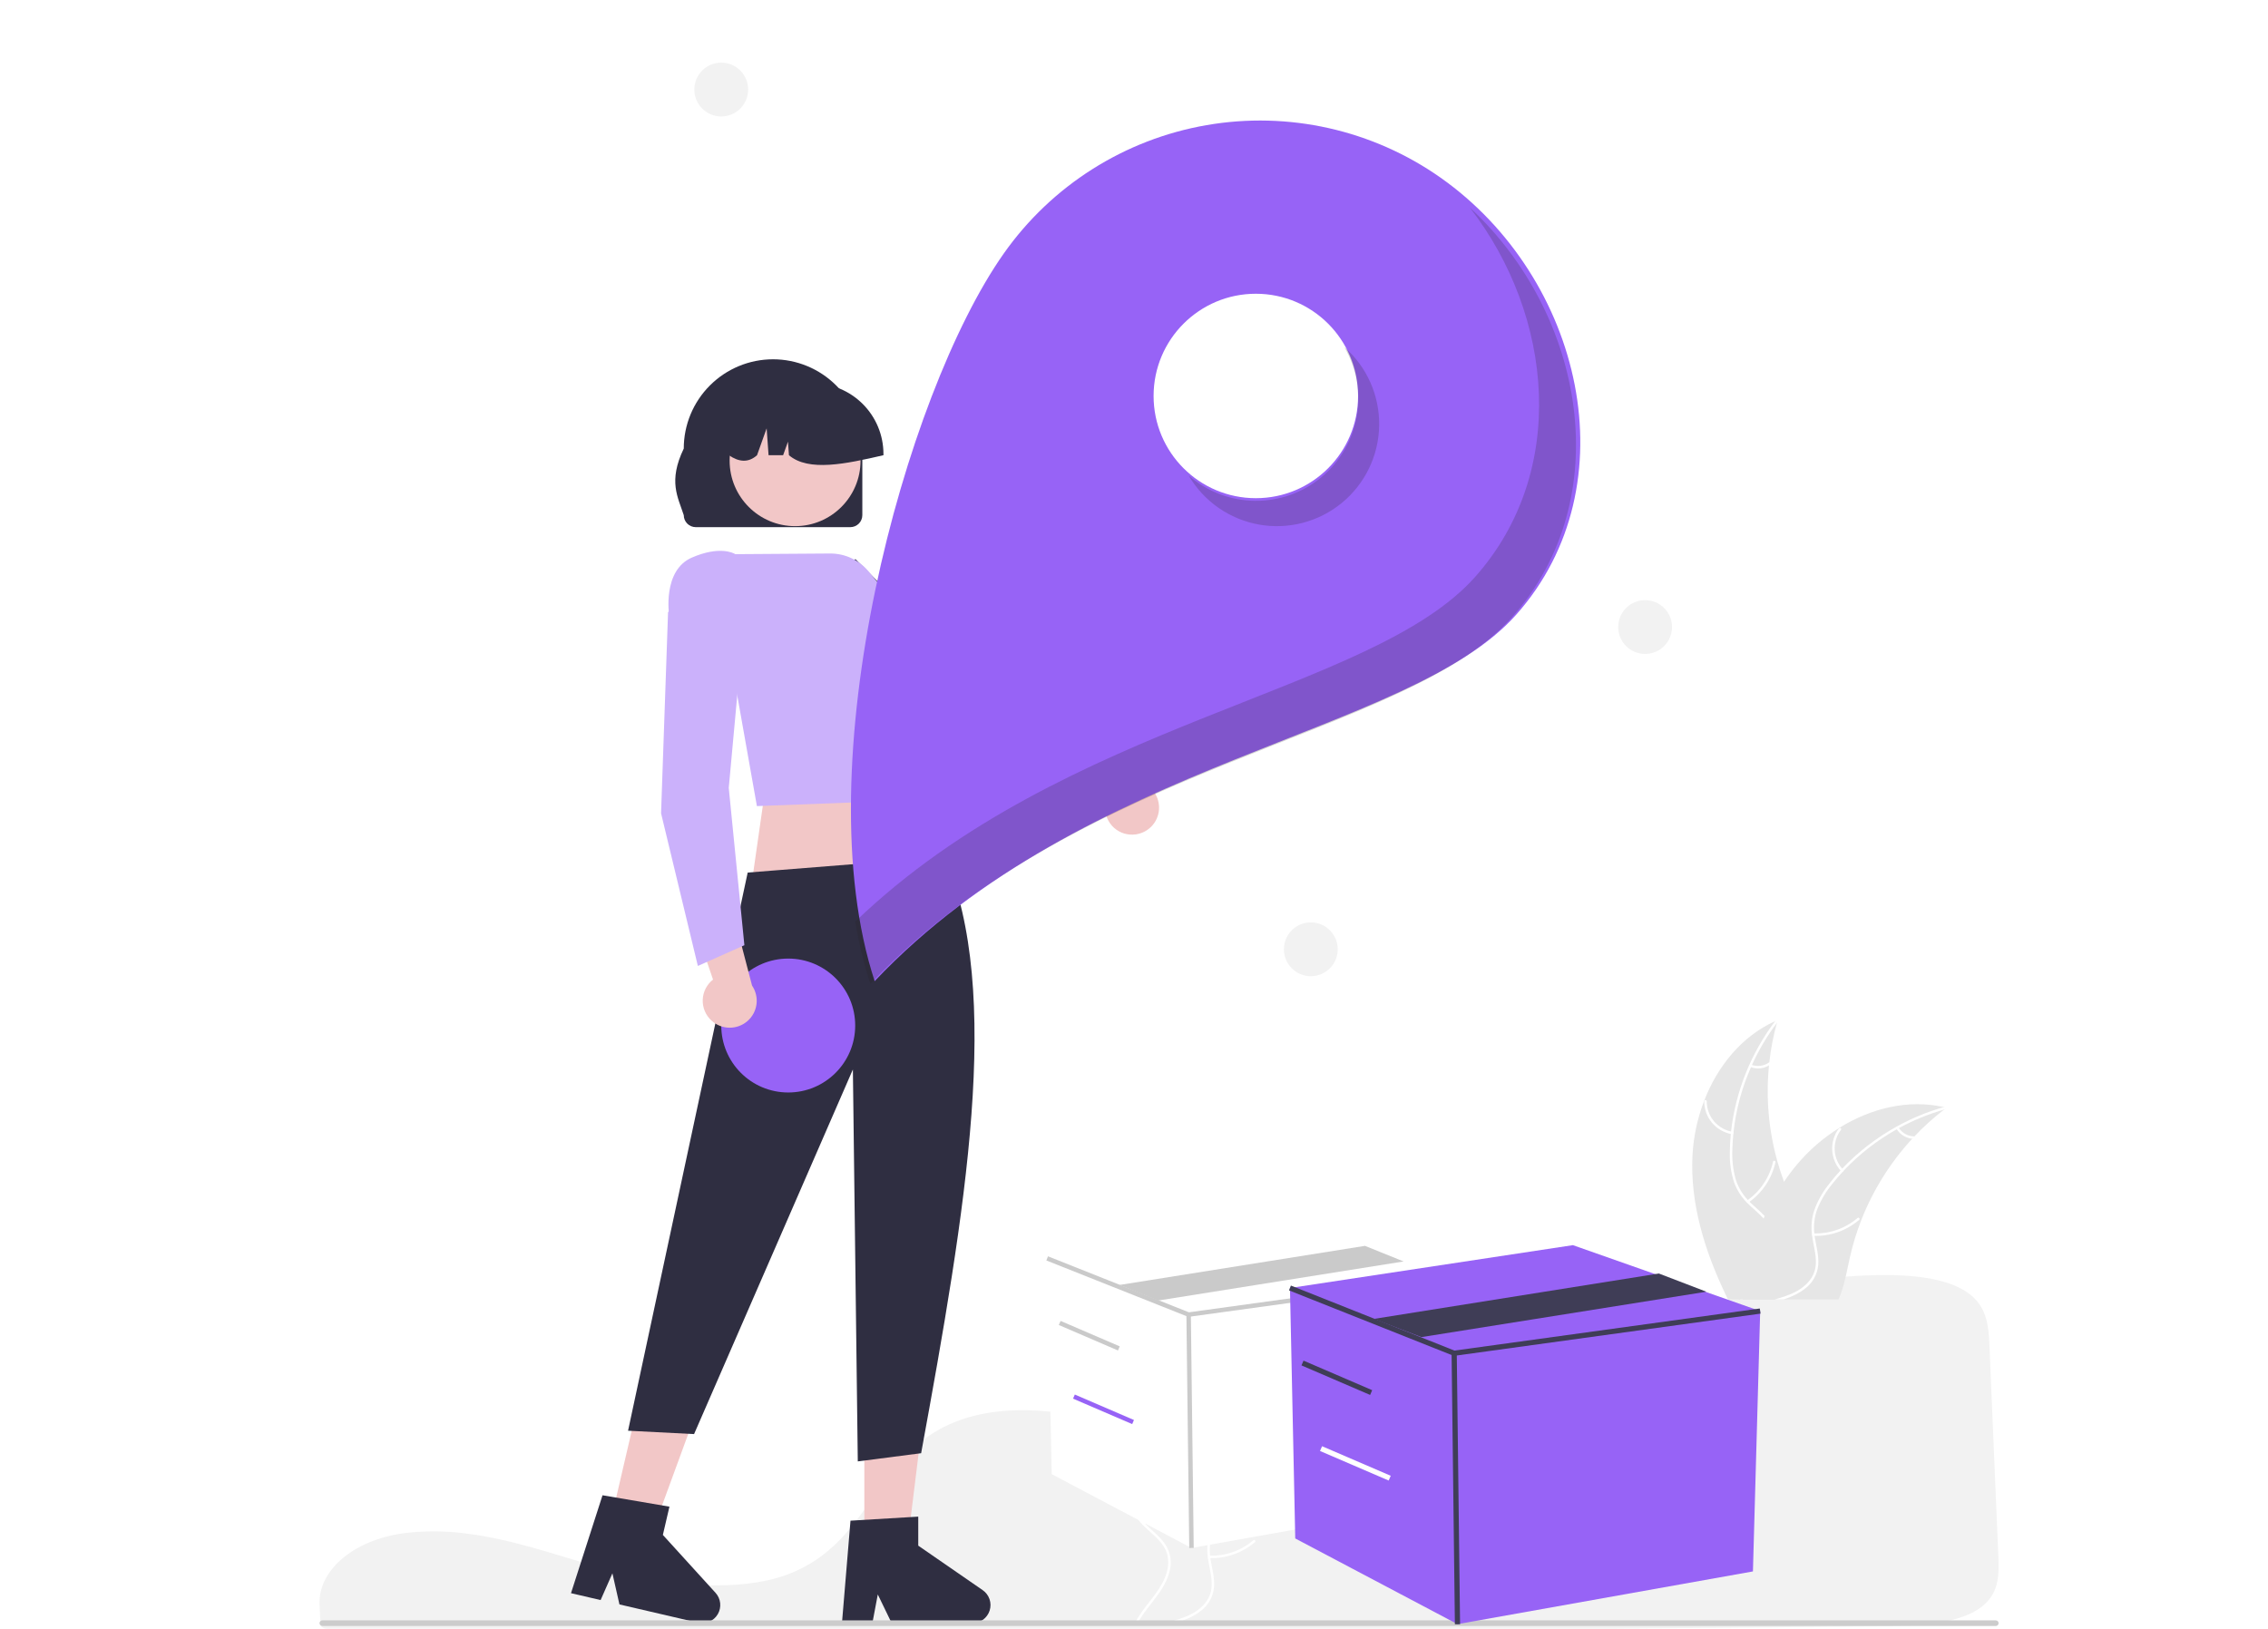 <svg width="362" height="260" viewBox="0 0 362 260" fill="none" xmlns="http://www.w3.org/2000/svg">
<rect width="362" height="260" fill="white"/>
<g clip-path="url(#clip0_14733_120116)">
<path d="M69.26 244.477C67.971 244.477 66.68 244.538 65.419 244.661L65.236 244.679C56.873 245.53 50.756 250.467 51.008 256.164L51.056 257.194C51.088 257.845 51.122 258.545 51.151 259.322C51.166 259.705 51.62 259.999 52.185 259.999H257.892C272.395 259.897 286.846 259.77 300.84 259.619C303.467 259.626 306.091 259.469 308.698 259.151C312.587 258.621 315.286 257.571 316.951 255.94H316.952C319.021 253.918 319.087 251.371 318.962 248.494C318.707 242.684 318.454 236.581 318.201 230.497C317.978 225.134 317.756 219.786 317.535 214.666C317.397 211.627 317.092 208.945 314.742 206.895C312.194 204.678 307.547 203.555 300.93 203.555C300.85 203.555 300.771 203.555 300.69 203.555C279.954 203.64 259.407 211.848 249.563 223.979C248.429 225.376 247.373 226.872 246.352 228.318C244.858 230.539 243.21 232.652 241.419 234.64C240.425 235.712 239.334 236.691 238.161 237.564C238.081 237.627 237.99 237.696 237.893 237.76C237.672 237.926 237.44 238.086 237.215 238.229C235.91 239.098 234.518 239.827 233.06 240.404L232.914 240.46C232.804 240.505 232.686 240.55 232.567 240.591C231.726 240.901 230.87 241.165 230 241.381C226.248 242.333 221.981 242.561 217.319 242.058C213.013 241.579 208.78 240.586 204.71 239.101C200.392 237.53 196.351 235.572 192.443 233.678C190.726 232.846 188.951 231.986 187.178 231.171C186.844 231.017 186.517 230.867 186.184 230.717C184.018 229.746 182.055 228.943 180.181 228.264C175.579 226.583 170.764 225.557 165.877 225.214C160.72 224.889 156.175 225.502 152.372 227.032C151.316 227.456 150.294 227.963 149.318 228.547C144.813 231.24 142.036 235.214 139.351 239.057C136.011 243.837 132.557 248.781 125.737 251.343C117.867 254.303 106.379 253.073 98.252 250.935C95.697 250.262 93.145 249.489 90.676 248.741C89.68 248.438 88.682 248.138 87.684 247.84C85.722 247.257 84.117 246.81 82.631 246.433L82.162 246.313C81.9 246.248 81.639 246.182 81.372 246.12C79.608 245.694 77.965 245.358 76.347 245.094L75.965 245.03C75.197 244.914 74.48 244.817 73.776 244.735L73.495 244.703C72.088 244.551 70.674 244.476 69.26 244.477Z" fill="#F2F2F2"/>
<path d="M181.283 133.204C180.664 133.293 180.033 133.245 179.434 133.064C178.834 132.883 178.282 132.573 177.816 132.156C177.35 131.739 176.981 131.224 176.734 130.649C176.488 130.074 176.371 129.451 176.392 128.826L162.19 123.369L168.621 118.77L181.12 124.657C182.169 124.761 183.143 125.246 183.858 126.02C184.573 126.795 184.979 127.804 184.999 128.858C185.019 129.912 184.652 130.936 183.967 131.737C183.282 132.538 182.327 133.06 181.283 133.204L181.283 133.204Z" fill="#F2C7C7"/>
<path d="M173.168 129.287L175.385 121.466L175.276 121.392L154.506 107.284L136.552 89.269L126.093 93.448L126.78 96.758L126.825 96.799L150.696 118.178L150.718 118.189L173.168 129.287Z" fill="#3F3D56"/>
<path d="M151.891 147.15L119.747 142.645L122.576 122.922H146.24L151.891 147.15Z" fill="#F2C7C7"/>
<path d="M97.273 243.728L103.867 245.26L112.915 220.558L103.183 218.297L97.273 243.728Z" fill="#F2C7C7"/>
<path d="M91.138 254.342L95.866 255.441L97.748 251.173L98.872 256.139L111.414 259.053C112.015 259.193 112.645 259.137 113.212 258.893C113.779 258.65 114.253 258.231 114.565 257.699C114.878 257.166 115.012 256.548 114.948 255.934C114.884 255.321 114.625 254.743 114.21 254.287L105.802 245.043L106.851 240.53L96.17 238.711L91.138 254.342Z" fill="#2F2E41"/>
<path d="M137.958 247.402H144.728L147.949 221.293H137.958V247.402Z" fill="#F2C7C7"/>
<path d="M134.385 259.131H139.24L140.106 254.548L142.326 259.131H155.201C155.819 259.131 156.42 258.934 156.917 258.568C157.414 258.202 157.781 257.687 157.965 257.098C158.148 256.509 158.139 255.876 157.938 255.293C157.736 254.71 157.354 254.206 156.846 253.855L146.564 246.754V242.121L135.749 242.767L134.385 259.131Z" fill="#2F2E41"/>
<path d="M119.34 139.301L150.776 136.801C160.052 158.469 154.154 193.059 147.025 231.997L136.914 233.305L136.13 170.735L110.783 228.943L100.245 228.405L119.34 139.301Z" fill="#2F2E41"/>
<path d="M137.638 82.244V71.609C137.638 67.83 136.137 64.206 133.464 61.533C130.792 58.861 127.167 57.359 123.387 57.359C119.608 57.359 115.983 58.861 113.311 61.533C110.638 64.206 109.137 67.83 109.137 71.609C106.625 76.843 108.196 79.331 109.137 82.244C109.137 82.751 109.339 83.237 109.698 83.596C110.057 83.954 110.543 84.156 111.05 84.157H135.724C136.231 84.156 136.718 83.955 137.077 83.596C137.435 83.237 137.637 82.751 137.638 82.244Z" fill="#2F2E41"/>
<path d="M126.904 83.997C132.675 83.997 137.353 79.319 137.353 73.549C137.353 67.779 132.675 63.102 126.904 63.102C121.134 63.102 116.456 67.779 116.456 73.549C116.456 79.319 121.134 83.997 126.904 83.997Z" fill="#F2C7C7"/>
<path d="M141.01 72.46C141.007 69.471 139.818 66.606 137.704 64.493C135.591 62.38 132.726 61.191 129.737 61.188H127.61C124.621 61.191 121.756 62.38 119.642 64.493C117.529 66.606 116.34 69.471 116.337 72.46V72.672C117.93 73.761 119.442 73.921 120.832 72.672L122.365 68.38L122.672 72.672H124.995L125.77 70.507L125.925 72.672C129.063 75.345 134.997 74.064 141.01 72.672V72.46Z" fill="#2F2E41"/>
<path d="M120.812 128.689L147.414 127.676L148.901 110.274C150.048 107.089 150.067 104.352 148.956 102.145C148.001 100.331 146.397 98.945 144.464 98.263L138.643 91.233C137.894 90.329 136.954 89.603 135.89 89.107C134.827 88.611 133.666 88.358 132.492 88.365L117.367 88.469C117.003 88.25 114.791 87.126 110.43 89.015C105.7 91.065 106.798 98.188 106.81 98.259L106.821 98.326L106.873 98.371L116.933 106.845L120.812 128.689Z" fill="#CBB1FB"/>
<path d="M242.041 98.09C224.874 117.434 173.226 121.124 139.607 156.633C128.335 122.31 144.302 63.063 160.215 40.469C167.856 29.619 179.495 22.248 192.571 19.979C205.647 17.71 219.089 20.728 229.94 28.369C252.536 44.281 260.383 77.419 242.041 98.09Z" fill="#9763F6"/>
<path d="M200.447 79.532C209.46 79.532 216.767 72.226 216.767 63.213C216.767 54.201 209.46 46.895 200.447 46.895C191.434 46.895 184.127 54.201 184.127 63.213C184.127 72.226 191.434 79.532 200.447 79.532Z" fill="white"/>
<path d="M125.811 174.408C131.714 174.408 136.5 169.623 136.5 163.72C136.5 157.817 131.714 153.031 125.811 153.031C119.907 153.031 115.122 157.817 115.122 163.72C115.122 169.623 119.907 174.408 125.811 174.408Z" fill="#9763F6"/>
<path d="M113.582 162.946C113.117 162.528 112.748 162.013 112.503 161.437C112.258 160.861 112.143 160.239 112.164 159.613C112.186 158.988 112.344 158.375 112.628 157.817C112.912 157.26 113.314 156.771 113.808 156.386L108.895 141.988L116.549 143.976L120.037 157.343C120.629 158.215 120.882 159.274 120.746 160.319C120.609 161.364 120.095 162.323 119.299 163.014C118.503 163.705 117.481 164.079 116.427 164.067C115.373 164.055 114.36 163.656 113.58 162.946L113.582 162.946Z" fill="#F2C7C7"/>
<path d="M111.387 154.207L118.813 150.898L116.319 125.782L118.642 100.456L108.727 95.106L106.627 97.754V97.814L105.514 129.84L105.52 129.864L111.387 154.207Z" fill="#CBB1FB"/>
<path d="M288.45 201.847C287.931 203.794 286.567 205.415 284.921 206.596C284.652 206.789 284.377 206.968 284.097 207.137C284.012 207.187 283.926 207.24 283.836 207.287C283.74 207.344 283.643 207.398 283.546 207.448H275.805C275.665 207.165 275.529 206.879 275.393 206.596C272.075 199.624 269.745 192.101 270.142 184.439C270.3 181.467 270.924 178.538 271.993 175.76C274.119 170.223 277.999 165.431 283.335 163.019C283.468 162.958 283.607 162.897 283.743 162.84C283.7 162.994 283.657 163.144 283.614 163.298C283.042 165.36 282.637 167.466 282.405 169.593C282.383 169.758 282.365 169.923 282.351 170.091C281.842 175.222 282.294 180.403 283.682 185.369C283.686 185.38 283.689 185.394 283.693 185.405C283.997 186.504 284.35 187.586 284.752 188.651C285.067 189.492 285.407 190.323 285.78 191.139C287.333 194.564 289.416 198.214 288.45 201.847Z" fill="#E6E6E6"/>
<path d="M283.84 163.001C283.765 163.101 283.69 163.198 283.615 163.298C282.043 165.381 280.708 167.633 279.635 170.012C279.577 170.13 279.524 170.248 279.477 170.37C278.007 173.692 277.062 177.223 276.678 180.835C276.674 180.86 276.672 180.885 276.671 180.91C276.582 181.755 276.528 182.607 276.506 183.458C276.427 185.055 276.599 186.654 277.018 188.197C277.4 189.457 278.069 190.611 278.972 191.568C279.062 191.665 279.151 191.762 279.248 191.855C279.32 191.93 279.398 192.005 279.474 192.076C280.197 192.767 280.988 193.408 281.668 194.149C281.979 194.481 282.261 194.84 282.509 195.222C282.904 195.863 283.16 196.58 283.259 197.326C283.357 198.073 283.297 198.832 283.081 199.553C282.595 201.364 281.481 202.892 280.343 204.349C279.774 205.079 279.187 205.816 278.679 206.596C278.493 206.875 278.321 207.158 278.164 207.448H277.713C277.863 207.158 278.028 206.875 278.206 206.596C279.513 204.538 281.37 202.77 282.333 200.505C282.985 198.977 283.182 197.244 282.358 195.745C282.117 195.309 281.825 194.903 281.489 194.535C280.834 193.794 280.05 193.161 279.338 192.492C279.159 192.323 278.983 192.152 278.815 191.973C277.923 191.067 277.235 189.981 276.796 188.787C276.3 187.272 276.065 185.683 276.102 184.088C276.102 183.072 276.156 182.048 276.256 181.032C276.267 180.903 276.281 180.771 276.295 180.638C277.027 174.242 279.458 168.158 283.335 163.019C283.407 162.919 283.482 162.822 283.557 162.725C283.711 162.525 283.994 162.804 283.84 163.001Z" fill="white"/>
<path d="M276.439 181.064C275.2 180.856 274.074 180.214 273.264 179.252C272.454 178.291 272.013 177.073 272.018 175.816C272.018 175.765 272.039 175.716 272.075 175.68C272.111 175.643 272.16 175.622 272.211 175.621C272.262 175.62 272.312 175.639 272.35 175.674C272.387 175.708 272.41 175.757 272.413 175.808C272.406 176.978 272.818 178.113 273.574 179.006C274.33 179.9 275.381 180.494 276.536 180.681C276.787 180.722 276.689 181.105 276.439 181.064Z" fill="white"/>
<path d="M278.873 191.64C280.979 190.168 282.453 187.956 283.001 185.446C283.055 185.197 283.438 185.294 283.384 185.543C282.809 188.154 281.271 190.453 279.075 191.98C278.866 192.125 278.665 191.785 278.873 191.64Z" fill="white"/>
<path d="M279.516 169.97C279.979 170.151 280.479 170.213 280.972 170.153C281.465 170.092 281.936 169.91 282.341 169.622C282.548 169.474 282.75 169.815 282.544 169.962C282.094 170.277 281.575 170.478 281.03 170.546C280.485 170.614 279.932 170.548 279.419 170.353C279.369 170.339 279.327 170.306 279.3 170.262C279.273 170.217 279.265 170.164 279.276 170.113C279.289 170.063 279.321 170.019 279.366 169.992C279.411 169.966 279.465 169.958 279.516 169.97Z" fill="white"/>
<path d="M310.691 176.84C310.566 176.936 310.437 177.033 310.312 177.133C308.612 178.434 307.022 179.87 305.555 181.428C305.44 181.546 305.326 181.668 305.215 181.79L305.211 181.793C301.734 185.568 298.984 189.953 297.101 194.727L297.09 194.76C297.087 194.77 297.083 194.778 297.079 194.788C296.333 196.699 295.731 198.664 295.279 200.665C294.842 202.619 294.485 204.713 293.801 206.595C293.697 206.885 293.583 207.171 293.461 207.447H277.548C277.602 207.164 277.659 206.878 277.716 206.595C278.526 202.448 279.791 198.403 281.489 194.534C281.546 194.405 281.603 194.276 281.667 194.148C282.544 192.236 283.575 190.399 284.749 188.654L284.749 188.653L284.75 188.651L284.751 188.651L284.753 188.65C285.398 187.698 286.091 186.78 286.829 185.898C288.743 183.621 291.004 181.659 293.529 180.086C293.543 180.075 293.561 180.068 293.575 180.057C298.601 176.94 304.556 175.455 310.251 176.74H310.254C310.401 176.772 310.544 176.804 310.691 176.84Z" fill="#E6E6E6"/>
<path d="M310.673 177.03C310.552 177.062 310.43 177.098 310.312 177.134C307.803 177.85 305.382 178.843 303.092 180.093C302.978 180.154 302.863 180.219 302.749 180.283C299.585 182.049 296.713 184.293 294.234 186.936C294.232 186.938 294.231 186.941 294.23 186.943C294.202 186.972 294.17 187.004 294.145 187.033C293.572 187.649 293.021 188.289 292.498 188.948C291.476 190.176 290.652 191.556 290.057 193.038C289.602 194.274 289.442 195.599 289.588 196.907C289.599 197.04 289.617 197.169 289.635 197.301C289.649 197.405 289.663 197.509 289.681 197.616C289.918 199.051 290.326 200.49 290.211 201.954C290.141 202.704 289.914 203.43 289.543 204.086C289.172 204.742 288.667 205.312 288.06 205.758C287.647 206.077 287.207 206.357 286.743 206.595C286.08 206.937 285.389 207.222 284.678 207.447H283.271C283.461 207.394 283.647 207.34 283.837 207.286C284.51 207.096 285.171 206.866 285.816 206.595C286.184 206.441 286.543 206.264 286.89 206.066C288.328 205.239 289.527 203.972 289.778 202.279C289.996 200.798 289.574 199.316 289.323 197.866C289.28 197.616 289.241 197.369 289.22 197.122C289.049 195.867 289.153 194.59 289.524 193.378C290.039 191.868 290.809 190.456 291.8 189.205C292.413 188.391 293.068 187.609 293.762 186.861C293.847 186.765 293.937 186.668 294.03 186.571C296.561 183.909 299.483 181.649 302.695 179.868H302.699C305.087 178.538 307.622 177.489 310.251 176.74H310.254C310.373 176.704 310.494 176.668 310.612 176.636C310.859 176.572 310.917 176.962 310.673 177.03Z" fill="white"/>
<path d="M293.888 186.997C293.024 186.084 292.512 184.894 292.444 183.639C292.376 182.383 292.756 181.145 293.517 180.144C293.672 179.942 293.993 180.173 293.838 180.376C293.128 181.306 292.774 182.46 292.839 183.628C292.905 184.797 293.386 185.904 294.196 186.749C294.372 186.933 294.063 187.179 293.888 186.997Z" fill="white"/>
<path d="M289.464 196.903C292.032 196.996 294.541 196.117 296.49 194.442C296.683 194.276 296.93 194.584 296.738 194.75C294.706 196.489 292.094 197.398 289.422 197.296C289.167 197.286 289.211 196.893 289.464 196.903Z" fill="white"/>
<path d="M303.025 179.991C303.286 180.414 303.648 180.766 304.078 181.014C304.509 181.262 304.994 181.4 305.491 181.415C305.745 181.421 305.701 181.814 305.448 181.808C304.899 181.789 304.364 181.636 303.888 181.363C303.412 181.089 303.01 180.704 302.717 180.239C302.686 180.198 302.672 180.146 302.677 180.094C302.683 180.043 302.708 179.995 302.747 179.961C302.788 179.929 302.841 179.913 302.893 179.919C302.945 179.925 302.992 179.951 303.025 179.991Z" fill="white"/>
<path d="M187.403 214.446C187.327 214.547 187.252 214.643 187.177 214.743C185.605 216.827 184.27 219.079 183.197 221.458C183.14 221.576 183.086 221.694 183.04 221.815C181.569 225.137 180.625 228.668 180.241 232.28C180.236 232.305 180.234 232.33 180.234 232.355C180.144 233.2 180.09 234.052 180.069 234.904C179.989 236.5 180.162 238.099 180.581 239.642C180.962 240.902 181.631 242.056 182.535 243.014C182.624 243.11 182.714 243.207 182.81 243.3C182.882 243.375 182.961 243.45 183.036 243.522C183.759 244.213 184.55 244.853 185.23 245.594C185.542 245.926 185.823 246.286 186.071 246.668C186.467 247.308 186.722 248.025 186.821 248.772C186.92 249.518 186.859 250.277 186.644 250.998C186.157 252.809 185.044 254.337 183.906 255.794C183.337 256.524 182.75 257.261 182.241 258.042C182.055 258.321 181.884 258.603 181.726 258.893H181.275C181.425 258.603 181.59 258.321 181.769 258.042C183.075 255.984 184.933 254.216 185.896 251.95C186.547 250.422 186.744 248.69 185.921 247.19C185.68 246.754 185.388 246.348 185.051 245.981C184.396 245.24 183.612 244.606 182.9 243.937C182.721 243.769 182.546 243.597 182.377 243.418C181.486 242.512 180.797 241.426 180.359 240.233C179.862 238.717 179.627 237.128 179.664 235.534C179.664 234.517 179.718 233.494 179.818 232.477C179.829 232.348 179.843 232.216 179.858 232.083C180.59 225.687 183.021 219.604 186.898 214.464C186.97 214.364 187.045 214.267 187.12 214.171C187.274 213.97 187.556 214.25 187.403 214.446Z" fill="white"/>
<path d="M180.002 232.509C178.762 232.301 177.637 231.659 176.827 230.698C176.017 229.736 175.575 228.519 175.58 227.262C175.581 227.21 175.601 227.161 175.637 227.125C175.674 227.089 175.722 227.068 175.774 227.066C175.825 227.065 175.875 227.084 175.912 227.119C175.95 227.154 175.973 227.202 175.975 227.253C175.969 228.423 176.38 229.558 177.136 230.451C177.892 231.345 178.943 231.939 180.099 232.126C180.35 232.167 180.252 232.55 180.002 232.509Z" fill="white"/>
<path d="M182.435 243.086C184.541 241.613 186.015 239.402 186.563 236.891C186.617 236.642 187.001 236.739 186.947 236.988C186.372 239.599 184.833 241.898 182.638 243.425C182.429 243.57 182.227 243.23 182.435 243.086Z" fill="white"/>
<path d="M183.078 221.415C183.541 221.596 184.042 221.659 184.535 221.598C185.028 221.537 185.498 221.355 185.903 221.068C186.111 220.92 186.312 221.26 186.106 221.407C185.657 221.723 185.137 221.923 184.592 221.991C184.048 222.06 183.495 221.994 182.982 221.799C182.932 221.784 182.889 221.752 182.862 221.707C182.836 221.663 182.827 221.61 182.838 221.559C182.851 221.508 182.884 221.465 182.929 221.438C182.974 221.411 183.027 221.403 183.078 221.415Z" fill="white"/>
<path d="M214.236 228.475C214.114 228.507 213.992 228.543 213.874 228.579C211.366 229.296 208.945 230.288 206.655 231.539C206.54 231.599 206.426 231.664 206.311 231.728C203.147 233.494 200.275 235.738 197.797 238.382C197.795 238.384 197.793 238.386 197.793 238.389C197.764 238.417 197.732 238.45 197.707 238.478C197.134 239.094 196.583 239.734 196.061 240.393C195.038 241.621 194.215 243.001 193.62 244.484C193.165 245.719 193.004 247.044 193.151 248.353C193.161 248.485 193.179 248.614 193.197 248.746C193.212 248.85 193.226 248.954 193.244 249.061C193.48 250.496 193.888 251.935 193.774 253.399C193.704 254.149 193.476 254.876 193.105 255.531C192.735 256.187 192.229 256.757 191.622 257.203C191.21 257.522 190.769 257.803 190.305 258.041C189.642 258.383 188.951 258.668 188.24 258.893H186.833C187.023 258.839 187.209 258.785 187.399 258.732C188.072 258.542 188.733 258.311 189.378 258.041C189.747 257.887 190.105 257.71 190.452 257.511C191.891 256.684 193.09 255.417 193.34 253.725C193.559 252.243 193.136 250.761 192.886 249.312C192.843 249.061 192.804 248.814 192.782 248.567C192.611 247.312 192.715 246.035 193.086 244.824C193.601 243.313 194.371 241.902 195.363 240.651C195.976 239.836 196.631 239.054 197.324 238.306C197.41 238.21 197.499 238.113 197.593 238.017C200.123 235.354 203.045 233.094 206.258 231.313H206.261C208.65 229.984 211.184 228.934 213.813 228.185H213.817C213.935 228.149 214.057 228.114 214.175 228.081C214.422 228.017 214.479 228.407 214.236 228.475Z" fill="white"/>
<path d="M197.451 238.442C196.586 237.529 196.074 236.339 196.006 235.084C195.938 233.829 196.319 232.59 197.08 231.59C197.234 231.388 197.555 231.619 197.401 231.821C196.69 232.751 196.336 233.905 196.402 235.074C196.467 236.242 196.949 237.349 197.759 238.194C197.934 238.378 197.625 238.625 197.451 238.442Z" fill="white"/>
<path d="M193.027 248.348C195.595 248.441 198.103 247.562 200.052 245.888C200.245 245.721 200.493 246.03 200.3 246.195C198.269 247.934 195.656 248.844 192.984 248.741C192.729 248.731 192.773 248.338 193.027 248.348Z" fill="white"/>
<path d="M206.588 231.437C206.849 231.859 207.211 232.211 207.641 232.459C208.071 232.708 208.556 232.845 209.053 232.86C209.308 232.866 209.264 233.259 209.011 233.253C208.462 233.234 207.926 233.082 207.45 232.808C206.974 232.535 206.572 232.149 206.28 231.684C206.249 231.643 206.234 231.591 206.24 231.54C206.246 231.488 206.271 231.44 206.31 231.407C206.351 231.374 206.403 231.359 206.455 231.364C206.507 231.37 206.555 231.396 206.588 231.437Z" fill="white"/>
<path d="M209.223 155.843C211.595 155.843 213.518 153.921 213.518 151.549C213.518 149.177 211.595 147.254 209.223 147.254C206.851 147.254 204.928 149.177 204.928 151.549C204.928 153.921 206.851 155.843 209.223 155.843Z" fill="#F2F2F2"/>
<path d="M262.579 104.398C264.951 104.398 266.874 102.475 266.874 100.103C266.874 97.731 264.951 95.809 262.579 95.809C260.207 95.809 258.284 97.731 258.284 100.103C258.284 102.475 260.207 104.398 262.579 104.398Z" fill="#F2F2F2"/>
<path d="M115.119 18.59C117.491 18.59 119.414 16.667 119.414 14.295C119.414 11.923 117.491 10 115.119 10C112.747 10 110.824 11.923 110.824 14.295C110.824 16.667 112.747 18.59 115.119 18.59Z" fill="#F2F2F2"/>
<path d="M51.446 259.576H318.554C318.672 259.576 318.786 259.529 318.869 259.445C318.953 259.362 319 259.248 319 259.13C319 259.012 318.953 258.898 318.869 258.814C318.786 258.731 318.672 258.684 318.554 258.684H51.446C51.328 258.684 51.214 258.731 51.131 258.814C51.047 258.898 51 259.012 51 259.13C51 259.248 51.047 259.362 51.131 259.445C51.214 259.529 51.328 259.576 51.446 259.576Z" fill="#CCCCCC"/>
<path opacity="0.2" d="M214.567 55.402C216.523 58.747 217.226 62.679 216.548 66.494C215.87 70.309 213.857 73.758 210.868 76.225C207.88 78.691 204.111 80.013 200.236 79.955C196.362 79.897 192.634 78.461 189.721 75.906C190.914 77.948 192.536 79.707 194.475 81.06C196.415 82.413 198.626 83.329 200.954 83.744C203.283 84.158 205.673 84.061 207.961 83.461C210.248 82.86 212.378 81.769 214.202 80.263C216.026 78.758 217.501 76.874 218.525 74.743C219.549 72.611 220.097 70.282 220.132 67.917C220.167 65.553 219.687 63.209 218.726 61.048C217.765 58.887 216.346 56.961 214.567 55.402Z" fill="#231F20"/>
<path opacity="0.2" d="M234.603 33.141C248 50.461 250.311 75.354 235.466 92.082C218.881 110.773 170.107 114.852 136.505 147.133C137.064 150.499 137.872 153.82 138.921 157.068C172.54 121.559 224.189 117.869 241.355 98.525C258.165 79.582 252.977 50.171 234.603 33.141Z" fill="#231F20"/>
<path d="M167.143 200.893L167.868 235.342L190.175 247.128L230.798 239.875L231.796 204.066L206.043 195L167.143 200.893Z" fill="white"/>
<path d="M189.675 210.234L189.587 210.2L167.009 201.224L167.272 200.562L189.763 209.503L231.745 203.714L231.843 204.419L189.675 210.234Z" fill="#CACACA"/>
<path d="M190.077 209.862L189.364 209.871L189.818 247.133L190.53 247.124L190.077 209.862Z" fill="#CACACA"/>
<path d="M184.851 207.625L178.683 205.137L217.865 198.895L224.032 201.383L184.851 207.625Z" fill="#CACACA"/>
<path d="M169.282 210.877L169 211.531L178.44 215.594L178.722 214.94L169.282 210.877Z" fill="#CACACA"/>
<path d="M171.554 222.631L171.272 223.285L180.712 227.349L180.994 226.695L171.554 222.631Z" fill="#9763F6"/>
<path d="M205.895 205.621L206.737 245.607L232.631 259.287L279.789 250.869L280.947 209.304L251.052 198.781L205.895 205.621Z" fill="#9763F6"/>
<path d="M232.05 216.462L231.949 216.422L205.738 206.003L206.044 205.234L232.153 215.613L280.887 208.893L281 209.712L232.05 216.462Z" fill="#3F3D56"/>
<path d="M232.518 216.045L231.691 216.055L232.218 259.309L233.045 259.298L232.518 216.045Z" fill="#3F3D56"/>
<path d="M226.871 213.462L219.292 210.555L264.775 203.309L272.355 206.215L226.871 213.462Z" fill="#3F3D56"/>
<path d="M208.058 217.217L207.73 217.977L218.689 222.694L219.016 221.934L208.058 217.217Z" fill="#3F3D56"/>
<path d="M211.018 230.881L210.691 231.641L221.649 236.358L221.976 235.598L211.018 230.881Z" fill="white"/>
</g>
<defs>
<clipPath id="clip0_14733_120116">
<rect width="268" height="250" fill="white" transform="translate(51 10)"/>
</clipPath>
</defs>
</svg>
